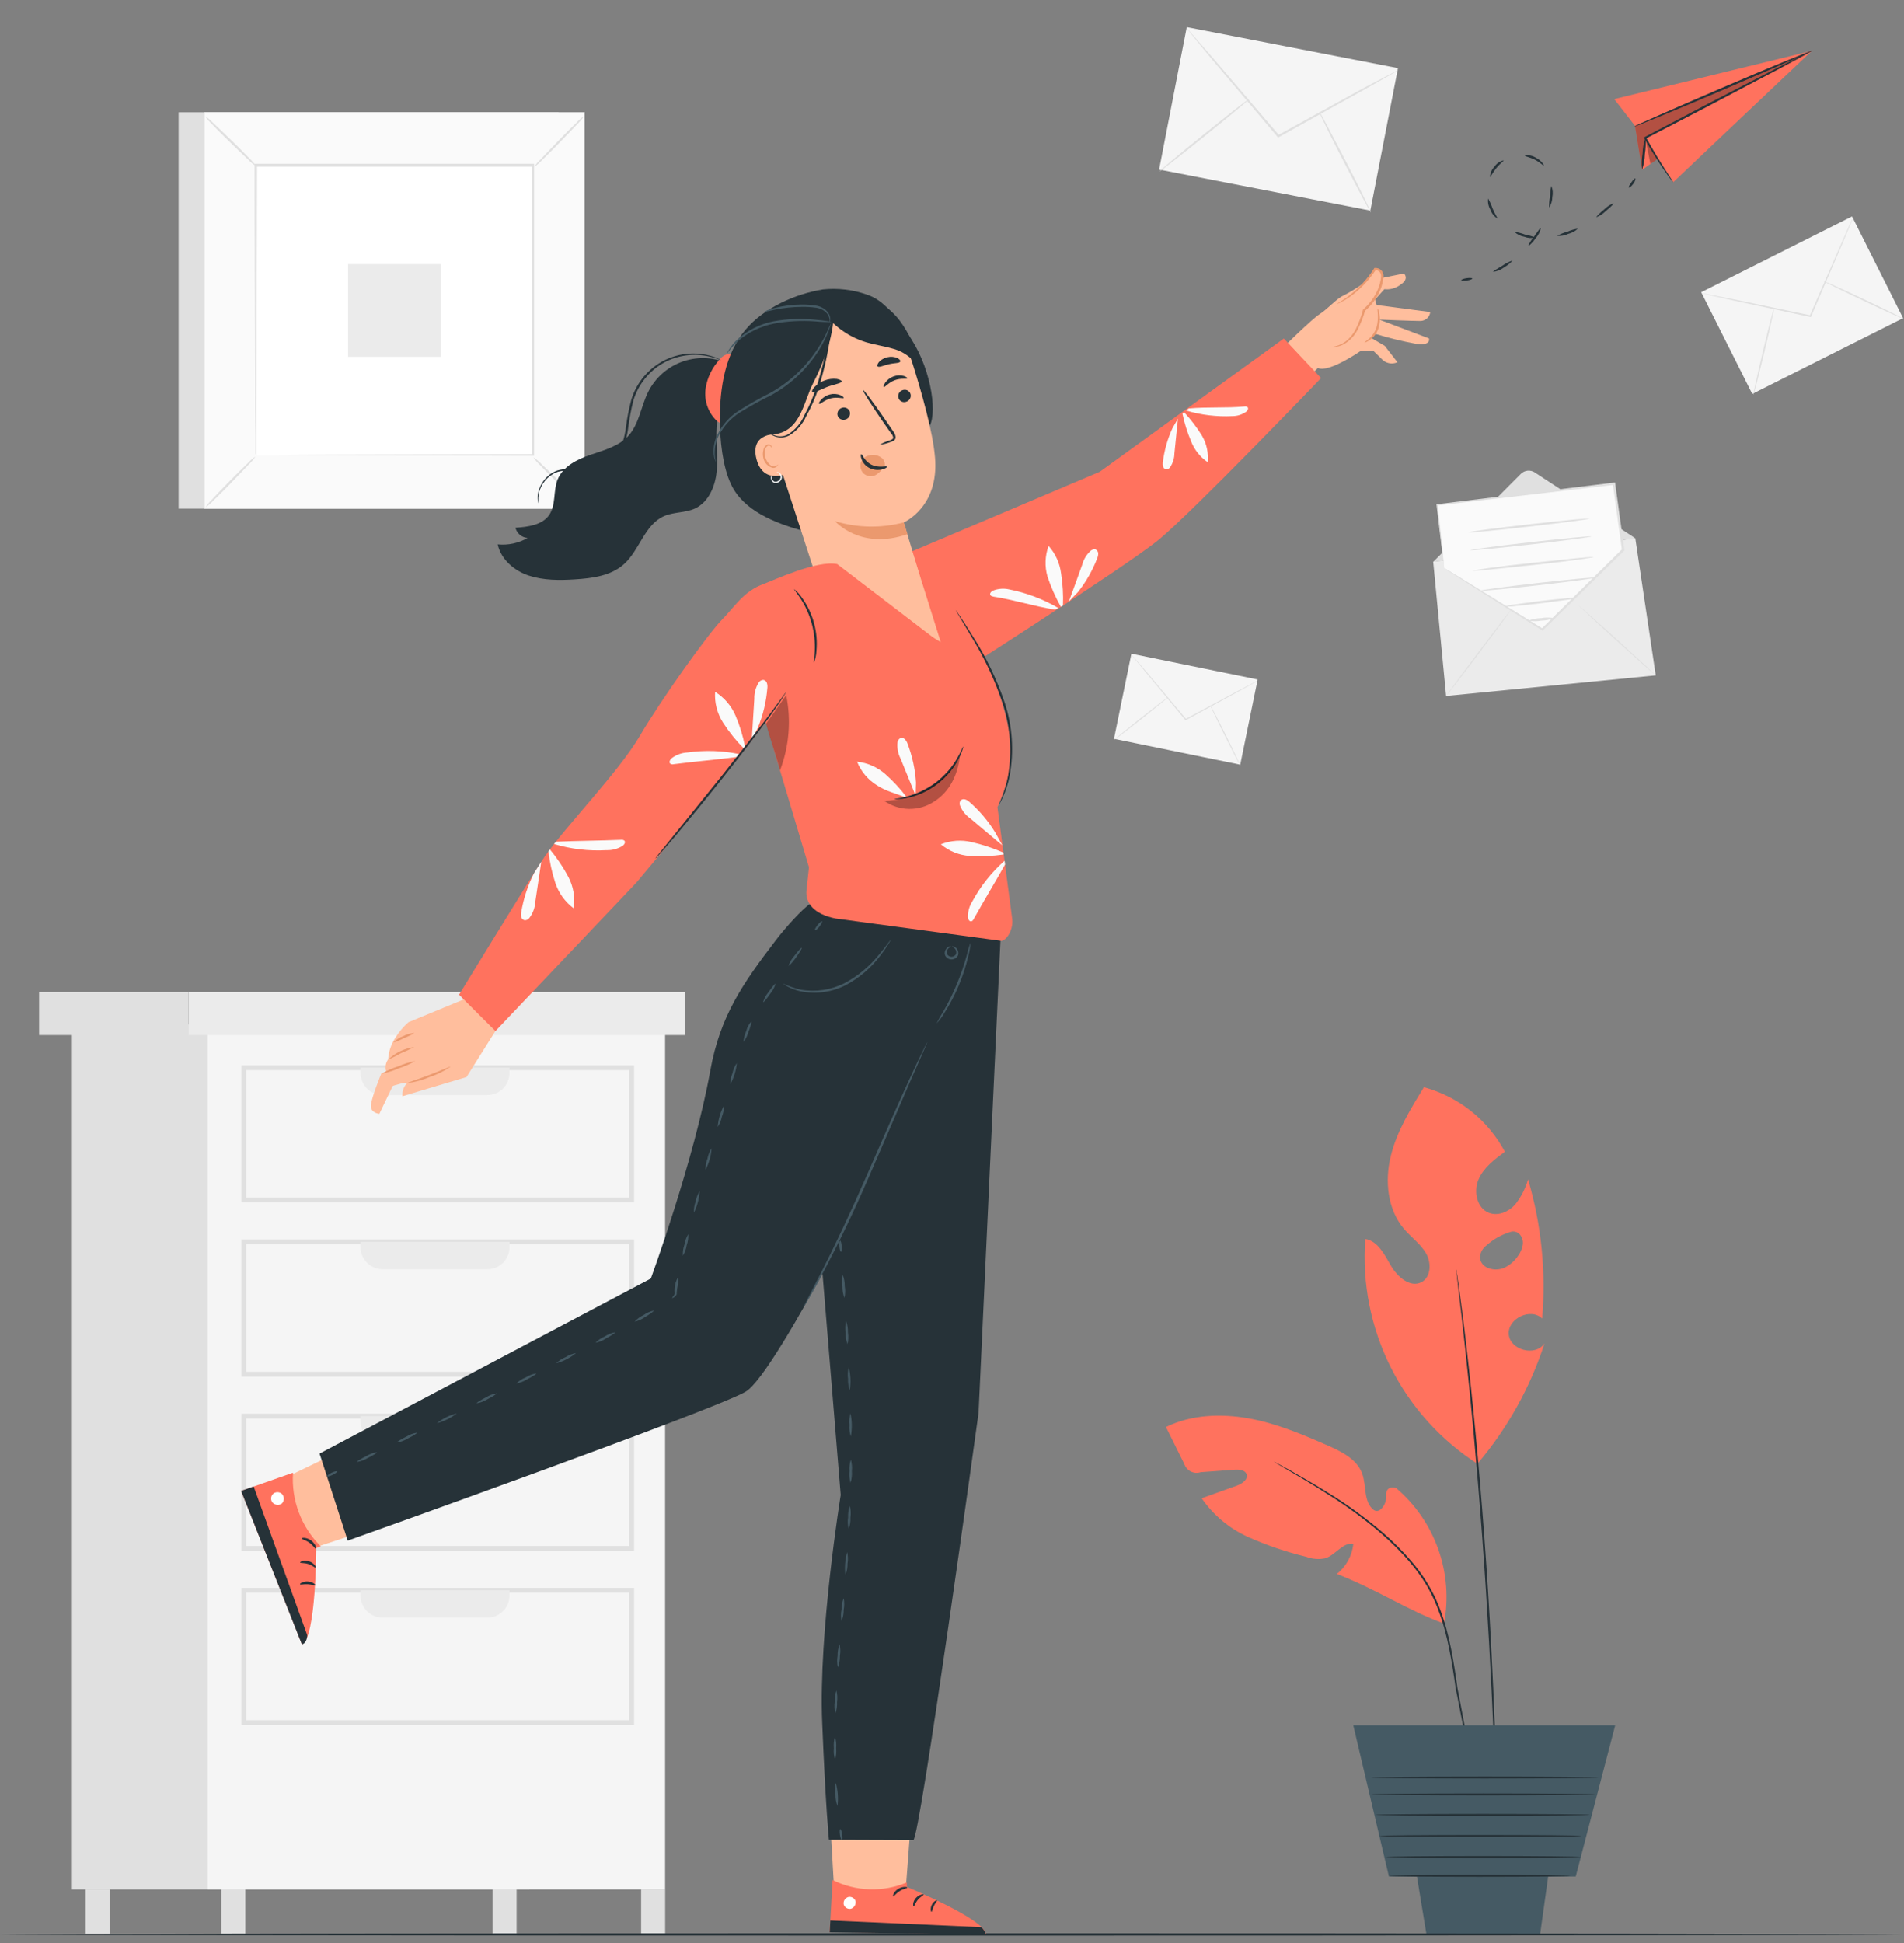 <?xml version="1.0" encoding="utf-8"?>
<svg xmlns="http://www.w3.org/2000/svg" fill="none" height="100%" overflow="visible" preserveAspectRatio="none" style="display: block;" viewBox="0 0 100 102" width="100%">
<rect x="0" y="0" width="100" height="102" fill="#808080" stroke="none"/>
<g id="sent-message/pana">
<g id="background-complete">
<path d="M9.381 26.702L29.342 26.702L29.342 5.894L9.381 5.894L9.381 26.702Z" fill="#E0E0E0" id="Vector"/>
<path d="M10.735 26.702L30.696 26.702L30.696 5.894L10.735 5.894L10.735 26.702Z" fill="#FAFAFA" id="Vector_2"/>
<path d="M10.727 5.887H30.703V26.706H10.727V5.887ZM30.691 5.899H10.741V26.695H30.691V5.899Z" fill="#E0E0E0" id="Vector_3"/>
<path d="M13.418 23.904L28.012 23.904L28.012 8.69L13.418 8.69L13.418 23.904Z" fill="white" id="Vector_4"/>
<path d="M28.012 24.007C28.116 24.161 28.237 24.302 28.374 24.427C28.608 24.673 28.934 25.004 29.312 25.365C29.689 25.726 30.015 26.047 30.266 26.277C30.393 26.41 30.535 26.528 30.688 26.629C30.585 26.477 30.465 26.336 30.33 26.212C30.095 25.965 29.767 25.632 29.392 25.273C29.016 24.915 28.688 24.588 28.437 24.359C28.31 24.225 28.168 24.107 28.012 24.007Z" fill="#E0E0E0" id="Vector_5"/>
<path d="M13.417 23.967C13.264 24.07 13.124 24.191 13 24.328C12.754 24.563 12.421 24.889 12.062 25.255C11.703 25.62 11.377 25.958 11.147 26.209C11.013 26.334 10.896 26.476 10.798 26.631C10.949 26.528 11.088 26.407 11.213 26.272C11.447 26.038 11.794 25.712 12.151 25.334C12.507 24.957 12.838 24.631 13.066 24.38C13.2 24.257 13.318 24.119 13.417 23.967Z" fill="#E0E0E0" id="Vector_6"/>
<path d="M13.457 8.729C13.354 8.577 13.233 8.437 13.099 8.312C12.864 8.077 12.538 7.733 12.161 7.374C11.783 7.015 11.457 6.689 11.208 6.462C11.081 6.329 10.94 6.211 10.786 6.11C10.888 6.263 11.007 6.403 11.143 6.527C11.377 6.773 11.706 7.106 12.081 7.465C12.456 7.824 12.784 8.15 13.035 8.378C13.161 8.512 13.303 8.63 13.457 8.729Z" fill="#E0E0E0" id="Vector_7"/>
<path d="M28.052 8.762C28.206 8.66 28.347 8.539 28.472 8.404C28.706 8.169 29.049 7.843 29.41 7.465C29.771 7.088 30.093 6.762 30.323 6.513C30.455 6.386 30.573 6.244 30.674 6.091C30.519 6.197 30.378 6.322 30.254 6.464C30.008 6.699 29.675 7.025 29.316 7.402C28.957 7.78 28.631 8.106 28.402 8.357C28.27 8.478 28.152 8.614 28.052 8.762Z" fill="#E0E0E0" id="Vector_8"/>
<path d="M13.457 23.904C13.459 23.879 13.459 23.854 13.457 23.829C13.457 23.777 13.457 23.709 13.457 23.618C13.457 23.428 13.457 23.149 13.457 22.797C13.457 22.075 13.457 21.026 13.472 19.696C13.472 17.032 13.488 13.235 13.5 8.69L13.443 8.746H27.996L27.933 8.68C27.933 14.264 27.933 19.488 27.933 23.894L27.989 23.838L17.451 23.866L14.489 23.883H13.708H13.504H13.699H14.473L17.421 23.899L27.994 23.927H28.05V23.871C28.05 19.464 28.05 14.241 28.05 8.657V8.594H27.982H13.429H13.373V8.65C13.373 13.209 13.394 17.018 13.401 19.692C13.401 21.017 13.401 22.063 13.418 22.78C13.418 23.132 13.418 23.402 13.418 23.59C13.418 23.679 13.418 23.747 13.418 23.796C13.418 23.845 13.457 23.904 13.457 23.904Z" fill="#E0E0E0" id="Vector_9"/>
<path d="M18.282 18.732H23.151V13.864H18.282V18.732Z" fill="#EBEBEB" id="Vector_10"/>
<path d="M3.778 99.191H27.804L27.804 53.774H3.778L3.778 99.191Z" fill="#E0E0E0" id="Vector_11"/>
<path d="M10.906 99.191H34.931L34.931 53.774H10.906L10.906 99.191Z" fill="#F5F5F5" id="Vector_12"/>
<path d="M12.676 55.922H33.303V63.122H12.676V55.922ZM33.045 56.175H12.93V62.869H33.045V56.175Z" fill="#E0E0E0" id="Vector_13"/>
<path d="M25.599 57.484H20.095C19.787 57.484 19.491 57.362 19.274 57.144C19.056 56.926 18.934 56.631 18.934 56.323V56.049H26.76V56.323C26.76 56.631 26.638 56.926 26.42 57.144C26.202 57.362 25.907 57.484 25.599 57.484Z" fill="#EBEBEB" id="Vector_14"/>
<path d="M12.676 65.067H33.303V72.267H12.676V65.067ZM33.045 65.322H12.93V72.013H33.045V65.322Z" fill="#E0E0E0" id="Vector_15"/>
<path d="M25.599 66.629H20.095C19.787 66.629 19.491 66.506 19.274 66.288C19.056 66.071 18.934 65.775 18.934 65.468V65.193H26.76V65.468C26.76 65.775 26.638 66.071 26.42 66.288C26.202 66.506 25.907 66.629 25.599 66.629Z" fill="#EBEBEB" id="Vector_16"/>
<path d="M12.676 74.213H33.303V81.411H12.676V74.213ZM33.045 74.467H12.93V81.158H33.045V74.467Z" fill="#E0E0E0" id="Vector_17"/>
<path d="M25.599 75.773H20.095C19.787 75.773 19.491 75.651 19.274 75.433C19.056 75.215 18.934 74.92 18.934 74.612V74.338H26.76V74.612C26.76 74.92 26.638 75.215 26.42 75.433C26.202 75.651 25.907 75.773 25.599 75.773Z" fill="#EBEBEB" id="Vector_18"/>
<path d="M12.676 83.358H33.303V90.558H12.676V83.358ZM33.045 83.611H12.93V90.305H33.045V83.611Z" fill="#E0E0E0" id="Vector_19"/>
<path d="M25.599 84.92H20.095C19.787 84.92 19.491 84.797 19.274 84.58C19.056 84.362 18.934 84.067 18.934 83.759V83.484H26.76V83.759C26.76 84.067 26.638 84.362 26.42 84.58C26.202 84.797 25.907 84.92 25.599 84.92Z" fill="#EBEBEB" id="Vector_20"/>
<path d="M9.902 54.337H35.998V52.074H9.902V54.337Z" fill="#EBEBEB" id="Vector_21"/>
<path d="M2.054 54.337H9.902V52.074H2.054V54.337Z" fill="#E0E0E0" id="Vector_22"/>
<path d="M33.672 101.511H34.934V99.191H33.672V101.511Z" fill="#E0E0E0" id="Vector_23"/>
<path d="M25.871 101.511H27.133V99.191H25.871V101.511Z" fill="#E0E0E0" id="Vector_24"/>
<path d="M11.621 101.511H12.883V99.191H11.621V101.511Z" fill="#E0E0E0" id="Vector_25"/>
<path d="M4.496 101.511H5.758V99.191H4.496V101.511Z" fill="#E0E0E0" id="Vector_26"/>
<path d="M62.33 1.422L60.878 8.9L71.971 11.054L73.423 3.576L62.33 1.422Z" fill="#F5F5F5" id="Vector_27"/>
<path d="M73.444 3.675C73.406 3.706 73.365 3.732 73.322 3.755L72.961 3.966L71.619 4.724L67.163 7.2L67.128 7.221L67.1 7.189L67.034 7.111L63.701 3.171L62.707 1.961C62.594 1.825 62.505 1.715 62.44 1.63C62.406 1.593 62.376 1.553 62.35 1.511C62.388 1.544 62.422 1.58 62.454 1.618L62.737 1.935L63.762 3.108C64.628 4.119 65.812 5.5 67.118 7.029C67.142 7.054 67.164 7.08 67.184 7.106L67.121 7.095L71.577 4.644L72.94 3.931L73.31 3.736C73.353 3.713 73.398 3.692 73.444 3.675Z" fill="#E0E0E0" id="Vector_28"/>
<path d="M60.899 8.997C60.88 8.973 61.914 8.11 63.206 7.069C64.499 6.028 65.552 5.193 65.578 5.221C65.603 5.249 64.562 6.105 63.27 7.149C61.977 8.192 60.915 9.02 60.899 8.997Z" fill="#E0E0E0" id="Vector_29"/>
<path d="M69.283 5.847C69.309 5.833 69.935 7.02 70.69 8.476C71.446 9.933 72.025 11.14 71.999 11.152C71.973 11.164 71.347 9.98 70.592 8.523C69.837 7.067 69.257 5.859 69.283 5.847Z" fill="#E0E0E0" id="Vector_30"/>
<path d="M97.271 11.361L89.349 15.34L92.031 20.68L99.953 16.701L97.271 11.361Z" fill="#F5F5F5" id="Vector_31"/>
<path d="M97.331 11.415C97.322 11.452 97.31 11.488 97.293 11.523C97.263 11.6 97.221 11.701 97.169 11.828L96.7 12.939L95.124 16.61L95.11 16.64H95.077L95 16.624L91.043 15.775L89.845 15.508L89.521 15.432C89.483 15.425 89.445 15.414 89.409 15.4C89.447 15.401 89.486 15.407 89.523 15.416L89.852 15.477L91.055 15.712L95.016 16.537L95.096 16.554L95.049 16.577C95.673 15.149 96.236 13.859 96.648 12.918L97.136 11.811L97.275 11.514C97.291 11.479 97.309 11.446 97.331 11.415Z" fill="#E0E0E0" id="Vector_32"/>
<path d="M92.087 20.723C92.066 20.723 92.293 19.687 92.596 18.42C92.898 17.154 93.163 16.131 93.184 16.136C93.206 16.141 92.978 17.173 92.675 18.439C92.373 19.706 92.108 20.738 92.087 20.723Z" fill="#E0E0E0" id="Vector_33"/>
<path d="M95.783 14.757C95.783 14.736 96.747 15.167 97.912 15.719C99.078 16.27 100.023 16.734 100.009 16.753C99.995 16.771 99.045 16.342 97.88 15.791C96.714 15.24 95.773 14.776 95.783 14.757Z" fill="#E0E0E0" id="Vector_34"/>
<path d="M59.422 34.316L58.508 38.785L65.139 40.141L66.053 35.672L59.422 34.316Z" fill="#F5F5F5" id="Vector_35"/>
<path d="M66.058 35.733L65.986 35.78L65.768 35.902L64.966 36.346L62.287 37.802L62.264 37.814L62.247 37.795L62.21 37.748C61.441 36.81 60.744 35.982 60.237 35.368L59.644 34.643L59.485 34.444C59.464 34.422 59.447 34.397 59.433 34.371C59.455 34.391 59.476 34.413 59.494 34.437L59.663 34.629L60.27 35.332C60.782 35.945 61.483 36.779 62.257 37.701L62.297 37.748H62.257L64.945 36.308L65.761 35.879L65.984 35.764C66.007 35.751 66.032 35.741 66.058 35.733Z" fill="#E0E0E0" id="Vector_36"/>
<path d="M58.513 38.841C58.513 38.827 59.128 38.318 59.907 37.701C60.685 37.084 61.328 36.594 61.34 36.608C61.351 36.622 60.725 37.131 59.946 37.748C59.168 38.365 58.525 38.855 58.513 38.841Z" fill="#E0E0E0" id="Vector_37"/>
<path d="M63.558 37.002C63.572 37.002 63.941 37.706 64.379 38.585C64.818 39.465 65.162 40.19 65.148 40.197C65.134 40.204 64.764 39.493 64.325 38.614C63.887 37.734 63.539 37.012 63.558 37.002Z" fill="#E0E0E0" id="Vector_38"/>
<path d="M75.273 29.483L85.888 28.266L86.962 35.455L75.951 36.536L75.273 29.483Z" fill="#EBEBEB" id="Vector_39"/>
<path d="M75.285 29.486L79.877 24.875C79.972 24.78 80.096 24.721 80.228 24.708C80.361 24.694 80.495 24.727 80.606 24.8L85.9 28.266" fill="#E0E0E0" id="Vector_40"/>
<path d="M75.951 36.536C75.937 36.536 76.687 35.506 77.628 34.258C78.568 33.011 79.342 32.009 79.356 32.021C79.37 32.033 78.62 33.05 77.679 34.298C76.739 35.546 75.965 36.547 75.951 36.536Z" fill="#E0E0E0" id="Vector_41"/>
<path d="M86.962 35.457C86.948 35.469 86.024 34.648 84.894 33.623C83.763 32.598 82.858 31.747 82.87 31.747C82.881 31.747 83.808 32.556 84.938 33.581C86.069 34.606 86.974 35.443 86.962 35.457Z" fill="#E0E0E0" id="Vector_42"/>
<path d="M75.853 29.821L75.477 26.505L84.769 25.395L85.248 28.876L81.005 33.043L75.853 29.821Z" fill="#FAFAFA" id="Vector_43"/>
<path d="M75.85 29.821L75.951 29.875L76.23 30.041L77.278 30.682L81.031 33.001H80.968L85.203 28.824L85.187 28.876C85.095 28.212 84.997 27.515 84.901 26.807C84.835 26.338 84.769 25.869 84.706 25.4L84.774 25.451L75.48 26.54L75.515 26.495C75.623 27.532 75.709 28.357 75.77 28.932C75.797 29.21 75.818 29.428 75.834 29.586C75.834 29.657 75.834 29.713 75.848 29.758C75.851 29.777 75.851 29.797 75.848 29.816C75.846 29.798 75.846 29.78 75.848 29.762L75.824 29.598C75.804 29.442 75.776 29.226 75.74 28.951C75.672 28.374 75.571 27.544 75.447 26.505V26.467H75.484L84.772 25.334H84.833V25.393C84.895 25.862 84.96 26.331 85.027 26.8C85.126 27.504 85.222 28.207 85.314 28.869V28.899L85.29 28.92L81.04 33.083L81.012 33.109L80.979 33.088L77.227 30.719L76.197 30.06L75.93 29.887C75.902 29.867 75.875 29.845 75.85 29.821Z" fill="#E0E0E0" id="Vector_44"/>
<path d="M83.477 27.225C83.477 27.257 82.07 27.445 80.309 27.644C78.547 27.844 77.131 27.98 77.129 27.945C77.126 27.909 78.536 27.724 80.297 27.525C82.058 27.325 83.475 27.189 83.477 27.225Z" fill="#E0E0E0" id="Vector_45"/>
<path d="M83.578 28.16C83.578 28.196 82.171 28.383 80.409 28.583C78.648 28.782 77.231 28.916 77.229 28.883C77.227 28.85 78.636 28.66 80.398 28.461C82.159 28.261 83.576 28.128 83.578 28.16Z" fill="#E0E0E0" id="Vector_46"/>
<path d="M83.695 29.242C83.695 29.274 82.288 29.476 80.527 29.664C78.765 29.852 77.349 29.997 77.344 29.964C77.339 29.931 78.751 29.73 80.513 29.542C82.274 29.354 83.691 29.209 83.695 29.242Z" fill="#E0E0E0" id="Vector_47"/>
<path d="M83.81 30.321C83.81 30.356 82.462 30.536 80.789 30.726C79.117 30.916 77.757 31.043 77.74 31.01C77.724 30.977 79.089 30.794 80.763 30.605C82.438 30.415 83.808 30.288 83.81 30.321Z" fill="#E0E0E0" id="Vector_48"/>
<path d="M82.722 31.397C82.55 31.453 82.372 31.488 82.192 31.503C81.861 31.552 81.404 31.61 80.9 31.674C80.395 31.737 79.933 31.784 79.6 31.812C79.421 31.839 79.239 31.845 79.058 31.828C79.232 31.775 79.41 31.74 79.591 31.725C79.922 31.676 80.379 31.615 80.883 31.552C81.387 31.488 81.849 31.444 82.18 31.416C82.359 31.389 82.541 31.382 82.722 31.397Z" fill="#E0E0E0" id="Vector_49"/>
<path d="M81.617 32.45C81.403 32.532 81.176 32.577 80.947 32.584C80.72 32.623 80.488 32.623 80.262 32.584C80.475 32.498 80.703 32.453 80.933 32.45C81.159 32.409 81.391 32.409 81.617 32.45Z" fill="#E0E0E0" id="Vector_50"/>
</g>
<g id="background-simple" opacity="0">
<path d="M96.627 22.639L96.393 22.229C94.299 18.777 90.508 16.696 86.517 16.947C86.002 16.98 85.492 17.051 84.988 17.158C83.162 17.574 81.468 18.433 80.055 19.66C78.642 20.888 77.553 22.445 76.887 24.194C76.118 26.263 75.902 28.651 74.441 30.292C72.539 32.426 69.309 32.495 66.467 32.403C63.624 32.312 60.397 32.391 58.504 34.535C57.318 35.879 56.942 37.79 57.036 39.589C57.289 44.35 60.608 48.609 64.829 50.727C69.051 52.845 74.021 53.032 78.639 52.101C85.109 50.797 91.264 47.214 94.962 41.681C98.661 36.148 99.597 28.611 96.627 22.639Z" fill="#EBEBEB" id="Vector_51"/>
<path d="M14.717 43.963L15.078 44.005C16.567 44.186 18.078 43.956 19.446 43.34C20.814 42.725 21.988 41.747 22.841 40.513C23.061 40.189 23.256 39.849 23.425 39.495C24.023 38.204 24.294 36.785 24.212 35.365C24.13 33.944 23.699 32.566 22.956 31.352C22.07 29.929 20.735 28.695 20.428 27.053C20.024 24.917 21.483 22.942 22.855 21.274C24.227 19.607 25.681 17.628 25.269 15.491C25.011 14.154 24.037 13.04 22.909 12.264C19.926 10.204 15.822 10.226 12.59 11.783C9.358 13.34 6.935 16.239 5.35 19.454C3.131 23.953 2.43 29.319 4.041 34.115C5.652 38.911 9.75 42.973 14.717 43.963Z" fill="#EBEBEB" id="Vector_52"/>
<path d="M56.74 14.123C60.641 14.123 63.802 10.962 63.802 7.062C63.802 3.162 60.641 0 56.74 0C52.84 0 49.679 3.162 49.679 7.062C49.679 10.962 52.84 14.123 56.74 14.123Z" fill="#EBEBEB" id="Vector_53"/>
</g>
<g id="Plant">
<path d="M75.843 85.234C76.088 83.932 75.985 82.59 75.544 81.341C75.104 80.092 74.341 78.982 73.334 78.123C73.334 78.123 72.752 77.909 72.801 78.561C72.832 78.951 72.456 79.499 72.147 79.265C71.605 78.847 71.776 78.001 71.544 77.358C71.27 76.608 70.47 76.207 69.738 75.885C68.387 75.294 67.015 74.713 65.564 74.457C64.112 74.201 62.562 74.262 61.239 74.914C61.561 75.56 61.881 76.207 62.2 76.854C62.228 76.939 62.273 77.017 62.331 77.085C62.39 77.153 62.461 77.208 62.541 77.248C62.621 77.288 62.708 77.312 62.797 77.319C62.887 77.325 62.976 77.314 63.061 77.285L64.82 77.156C65.076 77.138 65.404 77.156 65.479 77.412C65.554 77.668 65.231 77.895 64.958 77.991L63.115 78.653C63.727 79.54 64.571 80.244 65.554 80.686C66.537 81.125 67.557 81.472 68.603 81.725C68.925 81.847 69.275 81.874 69.612 81.802C70.149 81.629 70.519 80.958 71.08 81.04C71.047 81.349 70.954 81.647 70.806 81.92C70.657 82.192 70.456 82.432 70.214 82.626C72.388 83.479 73.903 84.523 75.843 85.236" fill="#FF725E" id="Vector_54"/>
<path d="M77.708 94.885C77.701 94.866 77.696 94.847 77.691 94.829C77.691 94.784 77.67 94.73 77.654 94.662C77.623 94.507 77.579 94.294 77.52 94.019C77.407 93.454 77.246 92.65 77.051 91.658C76.952 91.158 76.845 90.612 76.727 90.016C76.671 89.723 76.61 89.418 76.549 89.106L76.455 88.637C76.432 88.481 76.408 88.316 76.385 88.144C76.181 86.822 75.942 85.344 75.299 83.937C74.656 82.53 73.601 81.444 72.604 80.555C71.707 79.777 70.749 79.072 69.741 78.444C68.885 77.895 68.171 77.485 67.681 77.196L67.116 76.863L66.971 76.774L66.924 76.741C66.924 76.741 66.943 76.741 66.978 76.765L67.128 76.845L67.703 77.159C68.197 77.438 68.917 77.841 69.78 78.381C70.798 79.006 71.764 79.712 72.67 80.492C73.202 80.956 73.7 81.458 74.159 81.995C74.653 82.573 75.067 83.214 75.393 83.902C76.045 85.328 76.282 86.814 76.481 88.14L76.549 88.632L76.641 89.101C76.699 89.413 76.758 89.718 76.814 90.011C76.924 90.597 77.028 91.144 77.124 91.653L77.565 94.019C77.614 94.294 77.654 94.51 77.68 94.664L77.708 94.833C77.71 94.85 77.71 94.868 77.708 94.885Z" fill="#263238" id="Vector_55"/>
<path d="M81.118 70.524C80.649 71.227 79.319 70.883 79.241 70.055C79.164 69.227 80.395 68.626 80.996 69.22C81.206 66.759 80.954 64.28 80.255 61.912C80.116 62.398 79.882 62.851 79.567 63.246C79.227 63.617 78.681 63.849 78.21 63.671C77.572 63.436 77.384 62.557 77.649 61.928C77.914 61.3 78.489 60.866 79.037 60.462C78.597 59.637 77.993 58.911 77.262 58.328C76.531 57.745 75.688 57.318 74.785 57.073C74.082 58.218 73.362 59.388 73.043 60.695C72.724 62.001 72.869 63.495 73.746 64.52C74.117 64.956 74.607 65.296 74.896 65.791C75.184 66.286 75.163 67.041 74.661 67.308C74.065 67.62 73.392 67.032 73.055 66.448C72.717 65.864 72.372 65.151 71.706 65.04C71.535 67.371 72 69.705 73.051 71.793C74.102 73.88 75.7 75.643 77.675 76.894L77.607 76.83C79.178 74.978 80.371 72.835 81.118 70.524ZM78.069 65.383C78.424 65.059 78.847 64.819 79.307 64.679C79.399 64.644 79.5 64.639 79.595 64.664C79.69 64.689 79.775 64.744 79.837 64.82C79.898 64.897 79.942 64.986 79.966 65.082C79.989 65.177 79.992 65.277 79.973 65.374C79.936 65.568 79.856 65.751 79.739 65.911C79.565 66.18 79.322 66.397 79.035 66.539C78.888 66.608 78.728 66.643 78.566 66.643C78.404 66.643 78.244 66.608 78.097 66.539C77.995 66.491 77.906 66.418 77.841 66.326C77.776 66.234 77.735 66.126 77.724 66.014C77.733 65.891 77.768 65.771 77.826 65.662C77.884 65.554 77.964 65.459 78.062 65.383H78.069Z" fill="#FF725E" id="Vector_56"/>
<path d="M78.585 94.885C78.582 94.861 78.582 94.836 78.585 94.812C78.585 94.758 78.585 94.685 78.585 94.596C78.585 94.401 78.566 94.127 78.554 93.771C78.524 93.048 78.484 92.014 78.432 90.738C78.32 88.177 78.139 84.64 77.851 80.738C77.562 76.835 77.229 73.31 76.95 70.763C76.814 69.487 76.69 68.457 76.603 67.747C76.563 67.395 76.53 67.121 76.509 66.926C76.509 66.837 76.493 66.767 76.486 66.713C76.482 66.689 76.482 66.664 76.486 66.64L76.5 66.71C76.5 66.764 76.518 66.835 76.53 66.924C76.558 67.116 76.596 67.393 76.645 67.74C76.744 68.444 76.88 69.48 77.025 70.754C77.325 73.301 77.675 76.828 77.963 80.731C78.252 84.633 78.418 88.172 78.514 90.736C78.561 92.016 78.587 93.053 78.601 93.771C78.601 94.125 78.601 94.401 78.601 94.596V94.81C78.598 94.835 78.592 94.86 78.585 94.885Z" fill="#263238" id="Vector_57"/>
<path d="M71.075 90.572L72.947 98.51H82.759L84.833 90.572H71.075Z" fill="#455A64" id="Vector_58"/>
<path d="M74.161 96.843C74.161 96.993 74.919 101.545 74.919 101.545H80.888L81.544 96.843H74.161Z" fill="#455A64" id="Vector_59"/>
<path d="M82.487 98.475C82.487 98.504 80.346 98.527 77.705 98.527C75.064 98.527 72.923 98.504 72.923 98.475C72.923 98.447 75.064 98.421 77.705 98.421C80.346 98.421 82.487 98.445 82.487 98.475Z" fill="#263238" id="Vector_60"/>
<path d="M83.508 95.274C83.508 95.302 80.984 95.326 77.879 95.326C74.774 95.326 72.25 95.302 72.25 95.274C72.25 95.246 74.776 95.222 77.879 95.222C80.982 95.222 83.508 95.246 83.508 95.274Z" fill="#263238" id="Vector_61"/>
<path d="M83.067 96.379C83.067 96.409 80.689 96.433 77.759 96.433C74.83 96.433 72.45 96.409 72.45 96.379C72.45 96.348 74.828 96.327 77.759 96.327C80.691 96.327 83.067 96.35 83.067 96.379Z" fill="#263238" id="Vector_62"/>
<path d="M83.024 97.486C83.024 97.514 80.733 97.537 77.907 97.537C75.081 97.537 72.789 97.514 72.789 97.486C72.789 97.457 75.081 97.434 77.907 97.434C80.733 97.434 83.024 97.457 83.024 97.486Z" fill="#263238" id="Vector_63"/>
<path d="M83.794 94.2C83.794 94.228 81.155 94.251 77.9 94.251C74.645 94.251 72.008 94.228 72.008 94.2C72.008 94.172 74.645 94.148 77.9 94.148C81.155 94.148 83.794 94.172 83.794 94.2Z" fill="#263238" id="Vector_64"/>
<path d="M83.981 93.316C83.981 93.344 81.293 93.367 77.98 93.367C74.666 93.367 71.975 93.344 71.975 93.316C71.975 93.288 74.663 93.262 77.98 93.262C81.296 93.262 83.981 93.285 83.981 93.316Z" fill="#263238" id="Vector_65"/>
</g>
<g id="Floor">
<path d="M99.911 101.553C99.911 101.588 77.541 101.614 49.955 101.614C22.37 101.614 -7.24429e-06 101.588 -7.24429e-06 101.553C-7.24429e-06 101.517 22.365 101.492 49.955 101.492C77.546 101.492 99.911 101.52 99.911 101.553Z" fill="#263238" id="Vector_66"/>
</g>
<g id="Character">
<path d="M48.15 91.505L47.514 99.934L43.848 99.859L43.346 91.088L48.15 91.505Z" fill="#FFBE9D" id="Vector_67"/>
<path d="M47.629 98.822V99.057C47.629 99.057 51.747 100.757 51.785 101.541L43.576 101.423L43.729 98.693C44.331 98.994 44.992 99.16 45.665 99.183C46.338 99.205 47.008 99.082 47.629 98.822Z" fill="#FF725E" id="Vector_68"/>
<path d="M48.921 100.363C48.891 100.363 48.844 100.192 48.938 100C49.031 99.808 49.198 99.735 49.212 99.765C49.226 99.796 49.123 99.897 49.048 100.056C48.973 100.216 48.956 100.361 48.921 100.363Z" fill="#263238" id="Vector_69"/>
<path d="M44.545 99.59C44.467 99.614 44.4 99.666 44.356 99.736C44.313 99.805 44.297 99.888 44.31 99.969C44.332 100.049 44.383 100.117 44.452 100.16C44.522 100.204 44.605 100.219 44.686 100.204C44.769 100.179 44.841 100.124 44.887 100.05C44.932 99.975 44.949 99.887 44.934 99.801C44.905 99.719 44.846 99.652 44.769 99.613C44.691 99.575 44.602 99.568 44.519 99.594" fill="white" id="Vector_70"/>
<path d="M47.654 99.092C47.654 99.132 47.453 99.149 47.253 99.275C47.054 99.402 46.946 99.566 46.911 99.55C46.876 99.533 46.937 99.303 47.181 99.156C47.425 99.008 47.664 99.057 47.654 99.092Z" fill="#263238" id="Vector_71"/>
<path d="M48.511 99.46C48.511 99.5 48.347 99.566 48.208 99.732C48.07 99.899 48.028 100.08 47.988 100.077C47.948 100.075 47.924 99.843 48.1 99.643C48.276 99.444 48.511 99.423 48.511 99.46Z" fill="#263238" id="Vector_72"/>
<path d="M43.576 101.44L43.611 100.819L51.529 101.168C51.657 101.267 51.746 101.407 51.78 101.564L43.576 101.44Z" fill="#263238" id="Vector_73"/>
<path d="M67.365 18.263C67.365 18.263 68.901 16.746 69.309 16.49C69.717 16.234 70.219 15.66 70.536 15.528C70.898 15.341 71.249 15.129 71.584 14.895L72.208 14.124C72.208 14.124 72.677 14.074 72.574 14.593L73.735 14.358C73.735 14.358 74.047 14.628 73.552 14.947C73.311 15.131 73.009 15.215 72.707 15.181L72.219 15.725L72.304 16.012L75.118 16.38C75.105 16.508 75.044 16.627 74.949 16.713C74.853 16.799 74.729 16.848 74.6 16.849C74.131 16.849 72.433 16.776 72.433 16.776L75.05 17.764C75.05 17.764 75.189 18.165 74.37 18.047C73.653 17.916 72.943 17.743 72.245 17.529L72.011 17.735L72.726 18.153L73.395 19.016C73.252 19.08 73.092 19.096 72.94 19.062C72.787 19.027 72.65 18.945 72.548 18.826L72.116 18.404H71.49C71.49 18.404 69.787 19.593 69.218 19.316L68.734 19.802L67.365 18.263Z" fill="#FFBE9D" id="Vector_74"/>
<path d="M72.353 16.201C72.368 16.201 72.417 16.307 72.45 16.494C72.491 16.745 72.472 17.001 72.393 17.243C72.314 17.488 72.155 17.699 71.943 17.845C71.786 17.958 71.671 17.993 71.664 17.979C71.657 17.965 71.753 17.902 71.899 17.777C72.078 17.626 72.211 17.428 72.285 17.205C72.45 16.673 72.309 16.206 72.353 16.201Z" fill="#EB996E" id="Vector_75"/>
<path d="M69.956 18.209C70.21 18.179 70.452 18.084 70.66 17.935C70.885 17.762 71.069 17.542 71.199 17.29C71.362 16.964 71.491 16.622 71.584 16.27V16.256L71.598 16.241C71.934 15.951 72.198 15.588 72.372 15.179C72.457 14.972 72.512 14.754 72.536 14.532C72.545 14.437 72.517 14.343 72.456 14.269C72.392 14.211 72.308 14.18 72.222 14.182L72.264 14.156C71.899 14.717 71.431 15.203 70.885 15.589C70.729 15.7 70.564 15.798 70.393 15.883C70.332 15.917 70.267 15.943 70.2 15.96C70.2 15.944 70.456 15.824 70.843 15.531C71.365 15.133 71.814 14.646 72.168 14.093L72.184 14.067H72.213C72.274 14.062 72.335 14.071 72.393 14.091C72.451 14.112 72.504 14.145 72.548 14.187C72.59 14.234 72.621 14.29 72.641 14.35C72.661 14.41 72.668 14.473 72.663 14.536C72.641 14.774 72.583 15.006 72.492 15.226C72.31 15.653 72.03 16.033 71.675 16.333L71.697 16.305C71.596 16.662 71.459 17.008 71.286 17.337C71.146 17.599 70.946 17.824 70.702 17.993C70.544 18.106 70.362 18.179 70.17 18.207C70.1 18.223 70.027 18.224 69.956 18.209Z" fill="#EB996E" id="Vector_76"/>
<path d="M46.564 29.509L57.763 24.764L67.428 17.77L69.384 19.848C69.384 19.848 62.611 26.903 60.847 28.343C59.083 29.783 49.554 35.848 49.554 35.848L46.564 29.509Z" fill="#FF725E" id="Vector_77"/>
<path d="M53.004 30.942C52.718 30.876 52.419 30.899 52.146 31.008C52.057 31.052 51.965 31.151 52.015 31.242C52.045 31.296 52.118 31.31 52.179 31.322C53.29 31.493 54.289 31.826 55.399 32L55.587 31.92C54.786 31.452 53.914 31.121 53.004 30.942Z" fill="#FAFAFA" id="Vector_78"/>
<path d="M55.014 30.264C55.196 30.816 55.432 31.349 55.718 31.854L55.828 31.791C55.85 31.229 55.817 30.665 55.73 30.109C55.663 29.57 55.434 29.064 55.073 28.658C54.883 29.173 54.862 29.736 55.014 30.264Z" fill="#FAFAFA" id="Vector_79"/>
<path d="M56.842 29.635C56.607 30.29 56.384 30.918 56.138 31.573L56.607 31.092C57.044 30.544 57.392 29.932 57.639 29.276C57.668 29.202 57.682 29.122 57.679 29.042C57.676 29.001 57.662 28.961 57.639 28.927C57.616 28.893 57.584 28.865 57.547 28.847C57.503 28.836 57.457 28.835 57.412 28.846C57.367 28.857 57.326 28.878 57.292 28.908C57.074 29.101 56.917 29.354 56.842 29.635Z" fill="#FAFAFA" id="Vector_80"/>
<path d="M64.731 21.844C64.992 21.843 65.246 21.761 65.458 21.61C65.526 21.553 65.585 21.445 65.524 21.375C65.502 21.358 65.476 21.346 65.448 21.34C65.421 21.334 65.392 21.334 65.364 21.34C64.368 21.429 63.434 21.354 62.437 21.443L62.292 21.551C63.083 21.786 63.907 21.885 64.731 21.844Z" fill="#FAFAFA" id="Vector_81"/>
<path d="M63.125 22.864C62.853 22.425 62.539 22.015 62.187 21.638L62.104 21.718C62.206 22.208 62.355 22.687 62.55 23.148C62.722 23.601 63.029 23.99 63.429 24.262C63.48 23.776 63.373 23.286 63.125 22.864Z" fill="#FAFAFA" id="Vector_82"/>
<path d="M61.682 23.798C61.745 23.183 61.804 22.593 61.867 21.978L61.574 22.489C61.315 23.057 61.146 23.662 61.072 24.281C61.062 24.354 61.068 24.428 61.089 24.499C61.1 24.535 61.12 24.567 61.148 24.591C61.175 24.616 61.209 24.633 61.246 24.64C61.286 24.64 61.327 24.631 61.362 24.612C61.398 24.593 61.429 24.566 61.452 24.532C61.6 24.316 61.68 24.06 61.682 23.798Z" fill="#FAFAFA" id="Vector_83"/>
<path d="M24.194 78.723L15.711 81.507L14.304 77.9L22.663 73.864L24.194 78.723Z" fill="#FFBE9D" id="Vector_84"/>
<path d="M16.842 81.172L16.607 81.268C16.607 81.268 16.607 85.975 15.861 86.327L12.665 78.268L15.39 77.311C15.341 78.021 15.446 78.733 15.696 79.399C15.947 80.066 16.337 80.67 16.842 81.172Z" fill="#FF725E" id="Vector_85"/>
<path d="M14.848 78.47C14.794 78.401 14.716 78.354 14.629 78.339C14.543 78.325 14.453 78.343 14.379 78.39C14.307 78.442 14.259 78.52 14.243 78.608C14.228 78.695 14.247 78.785 14.297 78.859C14.355 78.931 14.438 78.979 14.529 78.994C14.621 79.008 14.714 78.989 14.792 78.939C14.859 78.877 14.9 78.791 14.906 78.7C14.912 78.609 14.883 78.519 14.825 78.449" fill="white" id="Vector_86"/>
<path d="M12.665 78.268L13.322 78.034L16.136 85.841C16.136 85.841 16.136 86.263 15.854 86.322L12.665 78.268Z" fill="#263238" id="Vector_87"/>
<path d="M16.591 81.305C16.551 81.319 16.455 81.129 16.251 80.986C16.047 80.843 15.843 80.806 15.843 80.763C15.843 80.721 16.093 80.688 16.337 80.867C16.581 81.045 16.631 81.298 16.591 81.305Z" fill="#263238" id="Vector_88"/>
<path d="M16.577 82.29C16.542 82.314 16.408 82.171 16.188 82.103C15.967 82.035 15.777 82.065 15.763 82.025C15.749 81.986 15.962 81.873 16.232 81.962C16.502 82.051 16.614 82.274 16.577 82.29Z" fill="#263238" id="Vector_89"/>
<path d="M15.756 83.172C15.732 83.139 15.908 83.006 16.164 83.022C16.42 83.038 16.579 83.186 16.551 83.217C16.523 83.247 16.366 83.179 16.155 83.167C15.944 83.156 15.775 83.21 15.756 83.172Z" fill="#263238" id="Vector_90"/>
<path d="M47.05 59.421C47.05 59.421 40.83 72.086 39.16 73.059C37.49 74.033 18.263 80.876 18.263 80.876L16.783 76.308L34.183 67.118C34.183 67.118 36.456 60.922 37.303 56.215C37.821 53.33 39.01 51.639 40.72 49.393C41.243 48.705 42.127 47.723 42.58 47.42L50.396 48.9L47.05 59.421Z" fill="#263238" id="Vector_91"/>
<path d="M52.547 49.294L44.153 47.887L42.45 57.756L44.155 78.482C44.155 78.482 42.983 85.686 43.182 90.426C43.363 94.897 43.536 96.583 43.536 96.583C43.536 96.583 47.146 96.599 47.967 96.599C48.311 96.599 51.395 74.166 51.395 74.166L52.547 49.294Z" fill="#263238" id="Vector_92"/>
<path d="M48.703 54.707C48.688 54.757 48.669 54.805 48.647 54.852C48.602 54.958 48.544 55.087 48.468 55.265L47.805 56.773C47.246 58.061 46.484 59.822 45.645 61.764C44.805 63.706 43.951 65.444 43.299 66.675C42.973 67.29 42.704 67.785 42.507 68.122L42.272 68.509C42.248 68.556 42.22 68.6 42.188 68.641C42.203 68.591 42.225 68.543 42.251 68.498C42.305 68.397 42.373 68.263 42.457 68.099L43.213 66.635C43.841 65.395 44.669 63.659 45.52 61.71C46.372 59.761 47.141 58.014 47.725 56.738C48.016 56.105 48.255 55.594 48.429 55.244L48.628 54.843C48.647 54.795 48.672 54.749 48.703 54.707Z" fill="#455A64" id="Vector_93"/>
<path d="M17.703 77.246C17.717 77.276 17.609 77.356 17.468 77.426C17.328 77.497 17.194 77.529 17.177 77.499C17.161 77.469 17.271 77.386 17.412 77.316C17.553 77.246 17.686 77.22 17.703 77.246Z" fill="#455A64" id="Vector_94"/>
<path d="M19.802 76.235C19.818 76.265 19.593 76.404 19.305 76.544C19.136 76.648 18.949 76.716 18.753 76.744C18.737 76.713 18.962 76.575 19.251 76.434C19.419 76.331 19.606 76.263 19.802 76.235Z" fill="#455A64" id="Vector_95"/>
<path d="M21.901 75.212C21.917 75.243 21.692 75.381 21.403 75.524C21.235 75.627 21.048 75.696 20.852 75.726C20.836 75.695 21.061 75.555 21.349 75.414C21.518 75.31 21.705 75.242 21.901 75.212Z" fill="#455A64" id="Vector_96"/>
<path d="M23.993 74.197C23.683 74.438 23.327 74.614 22.947 74.713C23.254 74.467 23.611 74.291 23.993 74.197Z" fill="#455A64" id="Vector_97"/>
<path d="M26.08 73.146C26.096 73.176 25.874 73.317 25.585 73.463C25.418 73.567 25.231 73.637 25.036 73.666C25.02 73.636 25.243 73.495 25.531 73.352C25.698 73.247 25.885 73.177 26.08 73.146Z" fill="#455A64" id="Vector_98"/>
<path d="M28.165 72.098C28.181 72.128 27.959 72.269 27.673 72.414C27.506 72.521 27.319 72.592 27.124 72.623C27.265 72.486 27.433 72.378 27.616 72.306C27.783 72.2 27.97 72.129 28.165 72.098Z" fill="#455A64" id="Vector_99"/>
<path d="M30.255 71.031C29.95 71.28 29.596 71.463 29.216 71.568C29.355 71.427 29.522 71.317 29.706 71.244C29.873 71.137 30.059 71.065 30.255 71.031Z" fill="#455A64" id="Vector_100"/>
<path d="M32.305 69.94C32.321 69.97 32.103 70.116 31.819 70.268C31.656 70.379 31.471 70.454 31.278 70.489C31.416 70.348 31.581 70.236 31.763 70.16C31.926 70.05 32.111 69.975 32.305 69.94Z" fill="#455A64" id="Vector_101"/>
<path d="M34.338 68.802C34.354 68.831 34.143 68.985 33.869 69.147C33.708 69.262 33.525 69.342 33.332 69.382C33.464 69.237 33.623 69.12 33.801 69.037C33.961 68.921 34.144 68.841 34.338 68.802Z" fill="#455A64" id="Vector_102"/>
<path d="M35.607 67.058C35.628 67.252 35.615 67.449 35.567 67.639C35.555 67.712 35.547 67.784 35.543 67.857C35.542 67.873 35.542 67.889 35.543 67.904C35.545 67.93 35.539 67.955 35.525 67.977C35.507 68.005 35.486 68.031 35.461 68.054C35.377 68.129 35.316 68.153 35.304 68.141C35.292 68.129 35.337 68.078 35.396 67.996C35.411 67.977 35.424 67.955 35.433 67.932C35.434 67.926 35.434 67.92 35.433 67.914C35.43 67.896 35.43 67.877 35.433 67.86C35.426 67.782 35.426 67.703 35.433 67.625C35.446 67.425 35.506 67.231 35.607 67.058Z" fill="#455A64" id="Vector_103"/>
<path d="M36.148 64.787C36.161 64.985 36.133 65.183 36.066 65.369C36.038 65.564 35.969 65.752 35.865 65.92C35.853 65.722 35.88 65.525 35.947 65.338C35.977 65.143 36.045 64.956 36.148 64.787Z" fill="#455A64" id="Vector_104"/>
<path d="M36.747 62.533C36.724 62.925 36.621 63.309 36.444 63.659C36.434 63.462 36.465 63.264 36.535 63.08C36.568 62.885 36.64 62.699 36.747 62.533Z" fill="#455A64" id="Vector_105"/>
<path d="M37.373 60.284C37.348 60.677 37.24 61.06 37.056 61.408C37.049 61.211 37.082 61.014 37.155 60.831C37.189 60.636 37.264 60.45 37.373 60.284Z" fill="#455A64" id="Vector_106"/>
<path d="M38.02 58.042C38.026 58.24 37.99 58.436 37.915 58.619C37.879 58.813 37.804 58.999 37.694 59.163C37.722 58.77 37.833 58.388 38.02 58.042Z" fill="#455A64" id="Vector_107"/>
<path d="M38.698 55.807C38.663 56.199 38.546 56.579 38.355 56.923C38.353 56.725 38.392 56.529 38.468 56.346C38.507 56.153 38.585 55.969 38.698 55.807Z" fill="#455A64" id="Vector_108"/>
<path d="M39.477 53.609C39.445 53.803 39.388 53.991 39.308 54.17C39.26 54.361 39.173 54.54 39.052 54.695C39.061 54.497 39.11 54.302 39.195 54.123C39.239 53.929 39.336 53.751 39.477 53.609Z" fill="#455A64" id="Vector_109"/>
<path d="M40.734 51.644C40.678 51.834 40.584 52.011 40.457 52.162C40.276 52.427 40.105 52.631 40.077 52.61C40.133 52.42 40.228 52.244 40.356 52.092C40.537 51.827 40.708 51.625 40.734 51.644Z" fill="#455A64" id="Vector_110"/>
<path d="M42.108 49.758C42.136 49.78 42.002 49.993 41.81 50.263C41.618 50.532 41.442 50.715 41.414 50.697C41.478 50.509 41.579 50.337 41.712 50.19C41.904 49.932 42.082 49.737 42.108 49.758Z" fill="#455A64" id="Vector_111"/>
<path d="M43.175 48.363C43.201 48.384 43.142 48.504 43.044 48.633C42.945 48.761 42.844 48.846 42.809 48.827C42.774 48.808 42.842 48.686 42.94 48.557C43.039 48.428 43.154 48.342 43.175 48.363Z" fill="#455A64" id="Vector_112"/>
<path d="M44.167 65.713C44.135 65.713 44.097 65.589 44.085 65.427C44.074 65.266 44.085 65.132 44.123 65.129C44.16 65.127 44.193 65.256 44.205 65.418C44.217 65.58 44.203 65.711 44.167 65.713Z" fill="#455A64" id="Vector_113"/>
<path d="M44.35 68.136C44.277 67.945 44.241 67.741 44.245 67.536C44.208 67.334 44.214 67.126 44.261 66.926C44.334 67.118 44.37 67.321 44.367 67.526C44.402 67.729 44.396 67.936 44.35 68.136Z" fill="#455A64" id="Vector_114"/>
<path d="M44.512 70.561C44.438 70.369 44.404 70.164 44.411 69.959C44.379 69.756 44.387 69.549 44.435 69.349C44.506 69.541 44.54 69.746 44.533 69.952C44.565 70.154 44.558 70.361 44.512 70.561Z" fill="#455A64" id="Vector_115"/>
<path d="M44.629 72.984C44.56 72.791 44.531 72.586 44.542 72.381C44.512 72.178 44.524 71.97 44.578 71.772C44.676 72.168 44.694 72.581 44.629 72.984Z" fill="#455A64" id="Vector_116"/>
<path d="M44.685 75.412C44.623 75.216 44.599 75.009 44.615 74.804C44.592 74.6 44.61 74.394 44.667 74.197C44.754 74.596 44.761 75.009 44.685 75.412Z" fill="#455A64" id="Vector_117"/>
<path d="M44.669 77.839C44.613 77.641 44.596 77.434 44.618 77.229C44.6 77.025 44.624 76.819 44.688 76.624C44.744 76.821 44.762 77.028 44.74 77.231C44.757 77.437 44.733 77.643 44.669 77.839Z" fill="#455A64" id="Vector_118"/>
<path d="M44.573 80.266C44.523 80.067 44.512 79.86 44.543 79.657C44.532 79.451 44.563 79.245 44.632 79.052C44.683 79.251 44.694 79.458 44.665 79.661C44.674 79.867 44.643 80.073 44.573 80.266Z" fill="#455A64" id="Vector_119"/>
<path d="M44.402 82.689C44.352 82.283 44.383 81.871 44.493 81.477C44.54 81.677 44.546 81.884 44.51 82.086C44.513 82.292 44.477 82.497 44.402 82.689Z" fill="#455A64" id="Vector_120"/>
<path d="M44.198 85.107C44.157 84.906 44.157 84.699 44.198 84.497C44.196 84.293 44.234 84.089 44.31 83.899C44.35 84.101 44.35 84.308 44.31 84.509C44.313 84.714 44.275 84.917 44.198 85.107Z" fill="#455A64" id="Vector_121"/>
<path d="M44.005 87.53C43.961 87.329 43.956 87.122 43.991 86.92C43.986 86.714 44.022 86.509 44.097 86.317C44.141 86.519 44.147 86.726 44.113 86.93C44.118 87.135 44.081 87.339 44.005 87.53Z" fill="#455A64" id="Vector_122"/>
<path d="M43.874 89.955C43.825 89.756 43.813 89.549 43.841 89.345C43.832 89.14 43.862 88.936 43.93 88.742C43.981 88.941 43.992 89.147 43.963 89.35C43.975 89.555 43.945 89.761 43.874 89.955Z" fill="#455A64" id="Vector_123"/>
<path d="M43.858 92.385C43.795 92.189 43.774 91.982 43.794 91.777C43.774 91.572 43.793 91.365 43.851 91.167C43.913 91.364 43.935 91.57 43.916 91.775C43.935 91.98 43.915 92.187 43.858 92.385Z" fill="#455A64" id="Vector_124"/>
<path d="M43.987 94.807C43.912 94.616 43.876 94.412 43.881 94.207C43.844 94.005 43.85 93.797 43.898 93.597C44.008 93.99 44.038 94.402 43.987 94.807Z" fill="#455A64" id="Vector_125"/>
<path d="M44.217 96.599C44.184 96.599 44.137 96.48 44.113 96.318C44.09 96.156 44.095 96.025 44.13 96.02C44.165 96.015 44.209 96.142 44.233 96.301C44.257 96.461 44.249 96.595 44.217 96.599Z" fill="#455A64" id="Vector_126"/>
<path d="M46.778 49.336C46.746 49.42 46.704 49.499 46.651 49.571C46.523 49.778 46.383 49.977 46.233 50.169C45.746 50.817 45.12 51.349 44.402 51.726C43.669 52.096 42.834 52.206 42.031 52.038C41.79 51.985 41.559 51.898 41.343 51.78C41.263 51.742 41.188 51.691 41.123 51.63C41.419 51.772 41.729 51.881 42.049 51.954C42.832 52.092 43.638 51.973 44.348 51.616C45.05 51.245 45.668 50.734 46.165 50.115C46.557 49.651 46.761 49.336 46.778 49.336Z" fill="#455A64" id="Vector_127"/>
<path d="M50.966 49.486C50.959 49.713 50.924 49.938 50.863 50.157C50.74 50.692 50.572 51.215 50.361 51.721C50.15 52.228 49.895 52.715 49.599 53.178C49.486 53.375 49.349 53.559 49.193 53.724C49.29 53.52 49.401 53.323 49.524 53.133C50.07 52.193 50.492 51.185 50.779 50.136C50.828 49.916 50.89 49.699 50.966 49.486Z" fill="#455A64" id="Vector_128"/>
<path d="M49.955 49.683C49.955 49.702 49.843 49.712 49.765 49.85C49.745 49.885 49.733 49.924 49.729 49.965C49.725 50.005 49.73 50.046 49.742 50.084C49.764 50.127 49.798 50.163 49.839 50.188C49.881 50.213 49.928 50.226 49.976 50.226C50.025 50.226 50.072 50.213 50.113 50.188C50.155 50.163 50.188 50.127 50.211 50.084C50.223 50.046 50.227 50.005 50.222 49.965C50.218 49.924 50.205 49.885 50.185 49.85C50.108 49.714 49.99 49.705 49.995 49.686C50 49.667 50.023 49.669 50.075 49.686C50.148 49.705 50.213 49.749 50.258 49.81C50.292 49.856 50.316 49.91 50.327 49.967C50.337 50.024 50.334 50.083 50.319 50.138C50.29 50.206 50.242 50.264 50.181 50.304C50.12 50.345 50.049 50.366 49.975 50.366C49.902 50.366 49.83 50.345 49.769 50.304C49.708 50.264 49.66 50.206 49.632 50.138C49.615 50.083 49.612 50.024 49.623 49.967C49.634 49.91 49.657 49.856 49.693 49.81C49.736 49.748 49.8 49.703 49.873 49.683C49.934 49.667 49.955 49.676 49.955 49.683Z" fill="#455A64" id="Vector_129"/>
<path d="M38.341 19.128C37.578 18.753 36.697 18.694 35.891 18.966C35.085 19.238 34.419 19.819 34.04 20.58C33.667 21.333 33.571 22.243 33.015 22.867C32.511 23.423 31.739 23.627 31.029 23.868C30.318 24.11 29.563 24.48 29.284 25.179C29.049 25.775 29.206 26.507 28.843 27.035C28.479 27.562 27.724 27.663 27.072 27.705C27.108 27.851 27.19 27.982 27.305 28.078C27.421 28.175 27.564 28.231 27.715 28.24C27.238 28.515 26.686 28.633 26.139 28.578C26.312 29.37 27.011 29.968 27.78 30.219C28.55 30.47 29.38 30.468 30.189 30.416C31.106 30.36 32.086 30.231 32.769 29.619C33.592 28.883 33.852 27.55 34.863 27.1C35.379 26.866 35.991 26.931 36.505 26.692C37.209 26.364 37.56 25.543 37.638 24.767C37.715 23.99 37.588 23.207 37.638 22.421C37.687 21.636 37.996 20.815 38.674 20.43L38.341 19.128Z" fill="#263238" id="Vector_130"/>
<path d="M38.52 18.899C38.588 18.748 38.414 18.577 38.248 18.584C38.083 18.613 37.934 18.702 37.833 18.835C37.414 19.266 37.142 19.819 37.056 20.414C37.016 20.711 37.045 21.014 37.141 21.299C37.236 21.583 37.396 21.842 37.607 22.055C37.698 22.157 37.824 22.221 37.959 22.234C38.03 22.229 38.099 22.207 38.159 22.169C38.219 22.131 38.269 22.079 38.304 22.018C38.373 21.894 38.419 21.759 38.44 21.619C38.623 20.714 38.691 19.79 38.642 18.868L38.52 18.899Z" fill="#FF725E" id="Vector_131"/>
<path d="M37.806 22.039C37.806 20.362 38.076 18.582 39.157 17.304C40.121 16.166 41.751 15.428 43.224 15.193C44.003 15.112 44.791 15.205 45.53 15.465C46.489 15.775 47.054 16.685 47.654 17.496C48.855 19.119 49.249 21.57 48.827 22.36L42.145 27.862C40.675 27.445 39.035 26.802 38.393 25.419C37.943 24.476 37.811 23.069 37.806 22.039Z" fill="#263238" id="Vector_132"/>
<path d="M40.049 18.758L44.481 16.391C45.954 15.857 47.422 17.473 47.894 18.971C48.419 20.632 48.994 22.681 49.106 23.992C49.341 26.624 47.465 27.426 47.465 27.426L48.37 30.4L49.409 33.707L42.68 29.72L39.469 19.858C39.411 19.635 39.438 19.399 39.545 19.195C39.652 18.991 39.832 18.835 40.049 18.758Z" fill="#FFBE9D" id="Vector_133"/>
<path d="M47.823 20.688C47.846 20.773 47.834 20.863 47.789 20.939C47.746 21.015 47.673 21.071 47.589 21.094C47.548 21.108 47.505 21.113 47.463 21.11C47.42 21.107 47.379 21.095 47.341 21.075C47.303 21.055 47.27 21.028 47.242 20.995C47.215 20.962 47.195 20.924 47.183 20.883C47.161 20.798 47.174 20.708 47.218 20.632C47.262 20.556 47.333 20.501 47.418 20.477C47.458 20.464 47.501 20.459 47.543 20.462C47.586 20.465 47.627 20.477 47.665 20.497C47.703 20.517 47.736 20.544 47.764 20.576C47.791 20.609 47.811 20.647 47.823 20.688Z" fill="#263238" id="Vector_134"/>
<path d="M47.657 19.865C47.633 19.921 47.331 19.834 46.993 19.961C46.656 20.088 46.47 20.348 46.419 20.32C46.367 20.292 46.419 20.219 46.484 20.099C46.594 19.945 46.748 19.827 46.925 19.762C47.101 19.695 47.293 19.687 47.474 19.738C47.61 19.785 47.669 19.841 47.657 19.865Z" fill="#263238" id="Vector_135"/>
<path d="M44.634 21.619C44.656 21.704 44.643 21.794 44.599 21.87C44.556 21.946 44.484 22.001 44.399 22.025C44.359 22.038 44.316 22.044 44.273 22.04C44.231 22.037 44.189 22.025 44.151 22.005C44.113 21.986 44.079 21.959 44.052 21.926C44.024 21.893 44.004 21.855 43.991 21.814C43.97 21.729 43.982 21.639 44.026 21.563C44.07 21.488 44.142 21.432 44.226 21.408C44.267 21.395 44.309 21.39 44.352 21.394C44.395 21.397 44.436 21.409 44.474 21.429C44.512 21.448 44.545 21.475 44.573 21.508C44.6 21.541 44.621 21.578 44.634 21.619Z" fill="#263238" id="Vector_136"/>
<path d="M44.31 20.892C44.282 20.944 43.989 20.824 43.642 20.911C43.295 20.998 43.079 21.237 43.03 21.202C42.981 21.166 43.03 21.101 43.121 20.993C43.244 20.851 43.408 20.751 43.59 20.707C43.772 20.66 43.963 20.674 44.137 20.744C44.27 20.801 44.327 20.869 44.31 20.892Z" fill="#263238" id="Vector_137"/>
<path d="M46.203 23.348C46.373 23.248 46.555 23.169 46.745 23.113C46.834 23.08 46.914 23.043 46.914 22.977C46.898 22.883 46.854 22.796 46.787 22.728C46.651 22.531 46.505 22.327 46.355 22.114C45.75 21.237 45.288 20.505 45.324 20.472C45.359 20.439 45.879 21.141 46.484 22.018L46.907 22.637C46.989 22.731 47.036 22.852 47.04 22.977C47.035 23.012 47.022 23.044 47.002 23.073C46.982 23.102 46.956 23.126 46.925 23.144C46.88 23.169 46.831 23.189 46.78 23.202C46.595 23.275 46.401 23.324 46.203 23.348Z" fill="#263238" id="Vector_138"/>
<path d="M47.469 27.424C46.283 27.737 45.033 27.715 43.858 27.36C43.858 27.36 45.185 28.906 47.662 28.041L47.469 27.424Z" fill="#EB996E" id="Vector_139"/>
<path d="M45.211 24.286C45.242 24.195 45.296 24.114 45.366 24.05C45.437 23.985 45.522 23.939 45.614 23.915C45.742 23.874 45.879 23.868 46.01 23.897C46.141 23.927 46.262 23.99 46.36 24.082C46.436 24.171 46.476 24.284 46.473 24.401C46.461 24.464 46.473 24.431 46.44 24.48C46.332 24.666 46.18 24.821 45.997 24.933C45.897 24.986 45.783 25.008 45.67 24.995C45.558 24.983 45.452 24.937 45.366 24.863C45.289 24.79 45.235 24.698 45.207 24.596C45.18 24.494 45.181 24.387 45.211 24.286Z" fill="#EB996E" id="Vector_140"/>
<path d="M45.234 23.845C45.291 23.826 45.385 24.206 45.776 24.396C46.168 24.586 46.562 24.443 46.578 24.494C46.595 24.546 46.506 24.591 46.344 24.638C46.122 24.696 45.887 24.674 45.68 24.577C45.482 24.482 45.328 24.313 45.251 24.108C45.19 23.953 45.209 23.849 45.234 23.845Z" fill="#263238" id="Vector_141"/>
<path d="M44.205 20.02C44.205 20.125 43.834 20.165 43.435 20.317C43.037 20.47 42.732 20.662 42.659 20.59C42.624 20.554 42.659 20.451 42.772 20.327C42.92 20.168 43.104 20.046 43.309 19.973C43.513 19.896 43.732 19.869 43.949 19.893C44.113 19.924 44.209 19.98 44.205 20.02Z" fill="#263238" id="Vector_142"/>
<path d="M47.286 18.978C47.244 19.072 46.984 19.049 46.693 19.117C46.402 19.185 46.172 19.302 46.095 19.234C46.06 19.199 46.079 19.11 46.168 18.999C46.288 18.872 46.444 18.785 46.616 18.751C46.786 18.71 46.965 18.725 47.127 18.793C47.251 18.859 47.305 18.931 47.286 18.978Z" fill="#263238" id="Vector_143"/>
<path d="M40.9 22.782C40.86 22.782 39.378 22.668 39.727 24.082C40.077 25.496 41.425 24.849 41.419 24.809C41.411 24.769 40.9 22.782 40.9 22.782Z" fill="#FFBE9D" id="Vector_144"/>
<path d="M40.858 24.38C40.858 24.38 40.837 24.403 40.799 24.434C40.747 24.473 40.681 24.491 40.616 24.483C40.455 24.466 40.269 24.26 40.199 24.014C40.165 23.893 40.159 23.767 40.18 23.643C40.182 23.596 40.196 23.55 40.22 23.509C40.244 23.468 40.278 23.434 40.319 23.409C40.345 23.395 40.375 23.39 40.405 23.395C40.434 23.401 40.461 23.416 40.48 23.439C40.508 23.474 40.506 23.505 40.516 23.505C40.525 23.505 40.539 23.474 40.516 23.418C40.498 23.386 40.471 23.36 40.438 23.345C40.415 23.335 40.39 23.33 40.365 23.33C40.34 23.33 40.316 23.335 40.293 23.345C40.237 23.371 40.19 23.411 40.154 23.461C40.119 23.51 40.097 23.569 40.091 23.629C40.057 23.765 40.057 23.908 40.091 24.044C40.116 24.172 40.178 24.289 40.269 24.381C40.359 24.474 40.475 24.538 40.602 24.565C40.643 24.566 40.683 24.558 40.721 24.542C40.758 24.526 40.791 24.502 40.818 24.471C40.863 24.415 40.863 24.382 40.858 24.38Z" fill="#EB996E" id="Vector_145"/>
<path d="M40.502 24.963C40.502 24.963 40.455 25.039 40.502 25.163C40.512 25.201 40.53 25.237 40.556 25.267C40.581 25.298 40.613 25.322 40.649 25.339C40.696 25.354 40.745 25.357 40.793 25.349C40.842 25.341 40.887 25.321 40.926 25.292C40.967 25.267 41.001 25.233 41.026 25.192C41.05 25.151 41.064 25.105 41.067 25.057C41.064 24.979 41.032 24.904 40.975 24.849C40.879 24.757 40.788 24.769 40.79 24.776C40.792 24.783 40.865 24.797 40.938 24.884C40.977 24.933 40.999 24.994 40.999 25.057C40.995 25.094 40.983 25.13 40.963 25.162C40.943 25.193 40.916 25.219 40.884 25.238C40.854 25.261 40.82 25.277 40.783 25.284C40.747 25.292 40.709 25.291 40.673 25.282C40.616 25.257 40.572 25.209 40.551 25.151C40.527 25.091 40.511 25.028 40.502 24.963Z" fill="#FAFAFA" id="Vector_146"/>
<path d="M48.023 18.995C47.713 18.646 47.304 18.401 46.85 18.291C46.405 18.162 45.938 18.101 45.492 17.967C44.458 17.654 43.577 16.969 43.018 16.044C43.332 15.789 43.701 15.61 44.096 15.521C44.49 15.432 44.9 15.435 45.293 15.531C46.082 15.73 46.778 16.195 47.266 16.846C47.749 17.496 48.085 18.244 48.251 19.037" fill="#263238" id="Vector_147"/>
<path d="M39.648 18.336C40.454 17.09 42.3 16.066 43.778 16.204C43.862 17.445 43.285 19 42.713 20.104C42.141 21.209 42.044 22.942 40.18 22.811C40.051 22.811 39.945 22.944 39.816 22.907C39.714 22.863 39.631 22.784 39.582 22.684C39.193 22.023 38.993 21.268 39.004 20.501C39.016 19.734 39.238 18.985 39.648 18.336Z" fill="#263238" id="Vector_148"/>
<path d="M43.75 16.298C43.756 16.407 43.749 16.516 43.731 16.624C43.708 16.832 43.675 17.133 43.623 17.506C43.502 18.479 43.29 19.439 42.992 20.374C42.821 20.888 42.602 21.385 42.338 21.858C42.153 22.27 41.848 22.617 41.463 22.853C41.327 22.926 41.175 22.964 41.02 22.964C40.865 22.964 40.713 22.926 40.577 22.853C40.504 22.812 40.441 22.757 40.391 22.691C40.358 22.644 40.347 22.616 40.352 22.614C40.48 22.765 40.66 22.866 40.856 22.897C41.053 22.928 41.254 22.887 41.423 22.782C41.784 22.544 42.067 22.206 42.239 21.809C42.494 21.338 42.708 20.846 42.877 20.339C43.171 19.41 43.392 18.459 43.539 17.496C43.595 17.144 43.644 16.851 43.684 16.621C43.697 16.512 43.718 16.403 43.75 16.298Z" fill="#263238" id="Vector_149"/>
<path d="M28.275 26.422C28.257 26.376 28.246 26.327 28.242 26.277C28.227 26.135 28.235 25.992 28.266 25.853C28.316 25.63 28.412 25.42 28.55 25.238C28.73 24.993 28.979 24.806 29.265 24.701C29.619 24.596 29.995 24.596 30.349 24.701C30.73 24.822 31.14 24.822 31.521 24.701C31.928 24.519 32.26 24.202 32.459 23.803C32.678 23.374 32.818 22.909 32.874 22.431C32.936 21.944 33.03 21.462 33.156 20.988C33.289 20.545 33.511 20.133 33.808 19.778C34.227 19.273 34.784 18.9 35.411 18.706C36.038 18.511 36.708 18.503 37.34 18.683C37.476 18.722 37.609 18.771 37.739 18.828C37.785 18.847 37.829 18.871 37.87 18.899C37.87 18.91 37.682 18.817 37.326 18.73C36.827 18.605 36.306 18.593 35.801 18.697C35.052 18.85 34.378 19.258 33.895 19.851C33.61 20.196 33.397 20.595 33.268 21.023C33.147 21.493 33.056 21.97 32.996 22.452C32.937 22.943 32.791 23.419 32.565 23.859C32.351 24.278 31.999 24.609 31.568 24.797C31.362 24.876 31.141 24.907 30.921 24.889C30.72 24.869 30.521 24.836 30.325 24.788C29.989 24.681 29.63 24.675 29.291 24.769C29.018 24.865 28.778 25.037 28.601 25.266C28.466 25.438 28.367 25.636 28.31 25.848C28.266 26.036 28.254 26.23 28.275 26.422Z" fill="#263238" id="Vector_150"/>
<path d="M38.175 18.57C38.201 18.494 38.237 18.421 38.283 18.355C38.4 18.166 38.541 17.993 38.703 17.841C39.245 17.341 39.916 17.003 40.64 16.865C41.357 16.735 42.089 16.707 42.814 16.783C43.091 16.809 43.313 16.835 43.468 16.858C43.548 16.863 43.627 16.878 43.703 16.905C43.403 16.91 43.103 16.898 42.804 16.87C42.088 16.82 41.368 16.858 40.661 16.985C39.958 17.12 39.302 17.437 38.759 17.904C38.546 18.109 38.35 18.332 38.175 18.57Z" fill="#455A64" id="Vector_151"/>
<path d="M40.124 16.373C40.297 16.278 40.484 16.21 40.677 16.171C41.137 16.052 41.61 15.989 42.084 15.986C42.347 15.982 42.609 16.001 42.868 16.044C43.089 16.078 43.292 16.186 43.445 16.349C43.548 16.461 43.607 16.606 43.611 16.757C43.611 16.863 43.578 16.917 43.574 16.914C43.569 16.912 43.574 16.856 43.574 16.76C43.552 16.626 43.488 16.503 43.391 16.408C43.245 16.268 43.057 16.179 42.856 16.154C42.604 16.119 42.349 16.104 42.094 16.11C41.628 16.113 41.164 16.162 40.708 16.255C40.515 16.305 40.32 16.344 40.124 16.373Z" fill="#455A64" id="Vector_152"/>
<path d="M37.593 24.241C37.574 24.212 37.56 24.179 37.553 24.145C37.519 24.053 37.497 23.957 37.487 23.859C37.452 23.494 37.522 23.126 37.689 22.799C37.931 22.313 38.294 21.899 38.745 21.598C39.294 21.245 39.861 20.923 40.445 20.632C41.476 20.063 42.348 19.245 42.98 18.251C43.173 17.952 43.342 17.638 43.487 17.313C43.534 17.19 43.59 17.071 43.653 16.957C43.649 16.99 43.64 17.023 43.628 17.055C43.606 17.118 43.581 17.215 43.531 17.332C43.403 17.668 43.246 17.992 43.062 18.3C42.44 19.323 41.56 20.165 40.511 20.742C39.931 21.026 39.365 21.339 38.817 21.68C38.378 21.968 38.019 22.363 37.774 22.827C37.605 23.139 37.524 23.491 37.539 23.845C37.553 24.112 37.607 24.241 37.593 24.241Z" fill="#455A64" id="Vector_153"/>
<path d="M43.154 33.705C43.135 33.705 43.138 33.47 43.072 33.086C42.988 32.591 42.819 32.114 42.57 31.678C42.347 31.232 41.989 30.868 41.548 30.637C41.356 30.564 41.152 30.531 40.947 30.541C40.998 30.513 41.056 30.497 41.114 30.496C41.273 30.48 41.434 30.503 41.583 30.562C42.058 30.778 42.444 31.152 42.676 31.62C42.931 32.065 43.096 32.557 43.159 33.067C43.196 33.278 43.194 33.494 43.154 33.705Z" fill="#263238" id="Vector_154"/>
<path d="M43.97 29.612L49.522 33.857L47.929 28.932L49.275 29.622C49.275 29.622 51.677 34.063 52.442 36.299C52.739 37.167 52.96 38.059 53.103 38.965C53.281 40.572 52.385 42.368 52.385 42.368L53.152 48.164C53.26 48.788 52.854 49.39 52.58 49.39L43.886 48.218C42.753 47.995 42.289 47.401 42.357 46.745L42.488 45.53L38.773 33.1C38.555 33.836 38.327 31.312 39.986 30.705C40.687 30.44 42.903 29.401 43.97 29.612Z" fill="#FF725E" id="Vector_155"/>
<path d="M50.19 32.03C50.19 32.03 50.218 32.058 50.26 32.119L50.441 32.384C50.596 32.619 50.816 32.952 51.076 33.376C51.782 34.469 52.349 35.645 52.765 36.878C53.178 38.123 53.267 39.452 53.025 40.741C52.947 41.129 52.825 41.506 52.662 41.866C52.608 41.995 52.549 42.087 52.516 42.153C52.501 42.186 52.481 42.218 52.458 42.246C52.458 42.246 52.516 42.103 52.62 41.848C52.765 41.485 52.874 41.108 52.946 40.724C53.159 39.447 53.059 38.136 52.655 36.906C52.241 35.683 51.69 34.511 51.013 33.411L50.41 32.401L50.246 32.124C50.224 32.095 50.205 32.063 50.19 32.03Z" fill="#263238" id="Vector_156"/>
<path d="M51.07 47.315C50.91 47.565 50.828 47.857 50.835 48.154C50.847 48.255 50.91 48.389 51.011 48.363C51.074 48.363 51.114 48.29 51.145 48.234C51.701 47.235 52.226 46.384 52.786 45.384L52.761 45.187C52.077 45.792 51.505 46.513 51.07 47.315Z" fill="#FAFAFA" id="Vector_157"/>
<path d="M50.924 44.934C51.52 44.969 52.117 44.944 52.707 44.859L52.693 44.758C52.156 44.522 51.599 44.336 51.028 44.205C50.49 44.078 49.927 44.119 49.414 44.322C49.84 44.681 50.369 44.896 50.924 44.934Z" fill="#FAFAFA" id="Vector_158"/>
<path d="M50.969 42.971L52.641 44.378L52.273 43.707C51.903 43.099 51.441 42.553 50.903 42.087C50.84 42.03 50.766 41.987 50.685 41.962C50.644 41.95 50.601 41.948 50.56 41.958C50.519 41.968 50.481 41.989 50.45 42.019C50.424 42.057 50.407 42.102 50.402 42.149C50.397 42.195 50.403 42.242 50.42 42.286C50.531 42.564 50.722 42.802 50.969 42.971Z" fill="#FAFAFA" id="Vector_159"/>
<path d="M46.069 41.231C46.538 41.538 47.008 41.637 47.512 41.838H47.61C47.281 41.401 46.907 40.998 46.496 40.635C46.08 40.272 45.563 40.044 45.014 39.983C45.222 40.502 45.592 40.94 46.069 41.231Z" fill="#FAFAFA" id="Vector_160"/>
<path d="M47.301 39.828C47.566 40.482 47.824 41.106 48.089 41.763L48.11 41.087C48.066 40.378 47.913 39.68 47.657 39.017C47.627 38.938 47.581 38.867 47.523 38.806C47.493 38.776 47.455 38.755 47.414 38.745C47.373 38.735 47.33 38.736 47.289 38.749C47.248 38.77 47.213 38.801 47.187 38.84C47.16 38.878 47.144 38.922 47.139 38.967C47.107 39.264 47.163 39.563 47.301 39.828Z" fill="#FAFAFA" id="Vector_161"/>
<path d="M50.589 39.188C50.583 39.253 50.567 39.316 50.542 39.376C50.522 39.447 50.496 39.517 50.465 39.584C50.428 39.676 50.386 39.766 50.34 39.854C50.219 40.083 50.075 40.3 49.911 40.502C49.507 40.994 48.994 41.386 48.413 41.646C48.175 41.748 47.929 41.827 47.676 41.88C47.507 41.92 47.334 41.944 47.16 41.951C47.097 41.96 47.033 41.96 46.97 41.951C46.97 41.927 47.24 41.916 47.657 41.806C47.899 41.74 48.135 41.652 48.361 41.545C48.639 41.414 48.903 41.257 49.151 41.076C49.395 40.886 49.62 40.672 49.822 40.438C49.986 40.246 50.133 40.039 50.261 39.821C50.483 39.439 50.568 39.181 50.589 39.188Z" fill="#263238" id="Vector_162"/>
<g id="Group" opacity="0.3">
<path d="M46.438 42.038C46.819 42.308 47.274 42.457 47.741 42.464C48.209 42.472 48.667 42.338 49.057 42.08C49.892 41.557 50.298 40.654 50.406 39.735C49.994 40.423 49.414 40.996 48.719 41.399C48.025 41.802 47.24 42.022 46.438 42.038Z" fill="black" id="Vector_163"/>
</g>
<g id="Group_2" opacity="0.3">
<path d="M41.292 36.493L40.236 37.994C40.457 38.827 40.748 39.61 40.968 40.44C41.449 39.182 41.561 37.813 41.292 36.493Z" fill="black" id="Vector_164"/>
</g>
<path d="M26.017 54.13L24.5 56.541L21.139 57.545C21.127 57.432 21.138 57.319 21.171 57.211C21.204 57.103 21.258 57.003 21.331 56.916C21.566 56.7 20.627 57.005 20.627 57.005L19.924 58.469C19.924 58.469 19.455 58.436 19.48 58.026C19.506 57.615 20.039 56.325 20.039 56.325L20.29 56.283C20.251 56.171 20.239 56.051 20.256 55.934C20.273 55.816 20.317 55.705 20.386 55.608C20.411 55.204 20.542 54.814 20.766 54.477C20.953 54.172 21.186 53.897 21.455 53.661L24.392 52.451L26.017 54.13Z" fill="#FFBE9D" id="Vector_165"/>
<path d="M23.665 55.997C23.327 56.227 22.959 56.408 22.572 56.536C22.198 56.698 21.803 56.806 21.399 56.858C21.399 56.827 21.913 56.672 22.536 56.435C23.16 56.199 23.65 55.969 23.665 55.997Z" fill="#EB996E" id="Vector_166"/>
<path d="M21.811 55.697C21.54 55.856 21.251 55.985 20.951 56.079C20.664 56.207 20.363 56.301 20.055 56.361C20.325 56.2 20.613 56.072 20.913 55.978C21.201 55.85 21.502 55.756 21.811 55.697Z" fill="#EB996E" id="Vector_167"/>
<path d="M21.755 54.965C21.532 55.085 21.302 55.192 21.066 55.284C20.846 55.411 20.619 55.524 20.386 55.624C20.761 55.265 21.24 55.034 21.755 54.965Z" fill="#EB996E" id="Vector_168"/>
<path d="M21.769 54.228C21.598 54.337 21.415 54.425 21.223 54.491C21.046 54.59 20.858 54.669 20.663 54.726C20.806 54.576 20.983 54.463 21.178 54.395C21.359 54.293 21.562 54.236 21.769 54.228Z" fill="#EB996E" id="Vector_169"/>
<path d="M41.707 30.928C41.868 31.055 42.007 31.207 42.12 31.378C42.41 31.781 42.625 32.233 42.755 32.712C42.885 33.191 42.927 33.689 42.88 34.183C42.87 34.388 42.826 34.59 42.751 34.781C42.73 34.781 42.776 34.547 42.793 34.176C42.837 33.205 42.578 32.244 42.049 31.427C41.845 31.115 41.691 30.942 41.707 30.928Z" fill="#263238" id="Vector_170"/>
<path d="M40.682 30.621C41.456 30.621 42.169 31.336 42.235 32.108C42.315 33.022 42.324 34.378 41.871 35.44C41.114 37.213 33.428 46.33 33.428 46.33L26.019 54.13L24.11 52.219C24.11 52.219 28.048 45.783 28.583 45.007C29.694 43.386 32.492 40.532 33.602 38.637C34.711 36.742 37.19 33.266 37.938 32.509C38.686 31.751 39.315 30.623 40.682 30.621Z" fill="#FF725E" id="Vector_171"/>
<path d="M36.099 39.502C35.795 39.519 35.503 39.628 35.262 39.814C35.187 39.885 35.124 40.011 35.199 40.084C35.225 40.103 35.255 40.116 35.288 40.122C35.32 40.128 35.353 40.126 35.384 40.117C36.545 39.967 37.619 39.882 38.78 39.73L38.869 39.594C37.958 39.403 37.021 39.372 36.099 39.502Z" fill="#FAFAFA" id="Vector_172"/>
<path d="M37.974 37.935C38.289 38.424 38.655 38.878 39.064 39.291L39.127 39.183C39.019 38.632 38.854 38.094 38.635 37.577C38.414 37.057 38.038 36.618 37.558 36.32C37.521 36.889 37.666 37.455 37.974 37.935Z" fill="#FAFAFA" id="Vector_173"/>
<path d="M39.617 36.69C39.57 37.41 39.531 38.097 39.484 38.822L39.8 38.212C40.077 37.539 40.247 36.827 40.304 36.102C40.313 36.015 40.303 35.928 40.276 35.846C40.262 35.805 40.237 35.769 40.203 35.742C40.17 35.714 40.129 35.697 40.086 35.691C40.039 35.693 39.993 35.706 39.952 35.73C39.911 35.754 39.877 35.787 39.852 35.827C39.69 36.085 39.608 36.386 39.617 36.69Z" fill="#FAFAFA" id="Vector_174"/>
<path d="M41.278 36.343C41.265 36.379 41.247 36.413 41.224 36.444C41.177 36.517 41.121 36.608 41.05 36.716C40.896 36.951 40.663 37.286 40.37 37.692C39.779 38.506 38.935 39.608 37.983 40.809C37.031 42.01 36.146 43.079 35.497 43.858C35.173 44.24 34.906 44.547 34.72 44.758L34.502 44.993C34.451 45.047 34.422 45.075 34.42 45.07C34.418 45.065 34.439 45.037 34.483 44.976L34.685 44.723L35.431 43.799L37.889 40.75C38.841 39.552 39.695 38.459 40.302 37.659C40.593 37.267 40.832 36.955 41.006 36.707C41.081 36.603 41.144 36.517 41.198 36.446C41.22 36.408 41.247 36.374 41.278 36.343Z" fill="#263238" id="Vector_175"/>
<path d="M29.099 44.308C29.99 44.574 30.921 44.684 31.85 44.631C32.154 44.642 32.454 44.561 32.71 44.397C32.792 44.334 32.865 44.214 32.797 44.134C32.772 44.113 32.743 44.098 32.711 44.09C32.679 44.081 32.646 44.081 32.614 44.087C31.442 44.136 30.367 44.136 29.199 44.186" fill="#FAFAFA" id="Vector_176"/>
<path d="M29.851 46.034C29.578 45.521 29.253 45.037 28.88 44.591L28.805 44.695C28.868 45.253 28.988 45.803 29.162 46.336C29.338 46.874 29.675 47.344 30.128 47.683C30.214 47.117 30.117 46.54 29.851 46.034Z" fill="#FAFAFA" id="Vector_177"/>
<path d="M28.114 47.349C28.221 46.634 28.32 45.942 28.428 45.239L28.06 45.818C27.727 46.467 27.497 47.163 27.377 47.882C27.36 47.966 27.36 48.053 27.377 48.138C27.388 48.179 27.409 48.217 27.44 48.248C27.471 48.278 27.509 48.299 27.551 48.309C27.598 48.312 27.646 48.303 27.689 48.282C27.733 48.262 27.77 48.232 27.799 48.194C27.986 47.95 28.096 47.656 28.114 47.349Z" fill="#FAFAFA" id="Vector_178"/>
</g>
<g id="paper-plane">
<path d="M84.783 5.202L85.869 6.604L86.245 8.912L87.065 8.335L87.886 9.557L95.161 2.667L84.783 5.202Z" fill="#FF725E" id="Vector_179"/>
<path d="M87.054 8.349L86.683 8.603L86.421 7.31L87.054 8.349Z" fill="black" id="Vector_180" opacity="0.3"/>
<path d="M85.87 6.604L95.162 2.667L86.477 7.179L86.245 8.912L85.87 6.604Z" fill="black" id="Vector_181" opacity="0.3"/>
<path d="M95.162 2.664C95.129 2.692 95.093 2.715 95.054 2.734L94.735 2.915L93.546 3.558L89.592 5.638L86.428 7.28L86.449 7.212C86.848 7.936 87.209 8.518 87.467 8.919C87.591 9.111 87.69 9.266 87.769 9.388C87.809 9.44 87.842 9.497 87.868 9.557C87.821 9.511 87.78 9.46 87.744 9.405C87.666 9.304 87.556 9.151 87.42 8.954C87.145 8.56 86.77 7.986 86.36 7.263L86.334 7.219L86.381 7.193L89.535 5.535L93.494 3.487L94.702 2.88L95.033 2.718C95.073 2.693 95.116 2.675 95.162 2.664Z" fill="#263238" id="Vector_182"/>
<path d="M95.162 2.664C95.176 2.695 93.093 3.602 90.511 4.712C87.929 5.821 85.82 6.677 85.82 6.647C85.82 6.616 87.889 5.708 90.471 4.599C93.053 3.49 95.15 2.636 95.162 2.664Z" fill="#263238" id="Vector_183"/>
<path d="M86.245 8.912C86.212 8.63 86.22 8.345 86.268 8.066C86.278 7.783 86.326 7.502 86.414 7.233C86.446 7.514 86.438 7.798 86.39 8.077C86.382 8.361 86.334 8.643 86.245 8.912Z" fill="#263238" id="Vector_184"/>
<path d="M77.326 14.625C77.326 14.658 77.206 14.703 77.042 14.726C76.878 14.75 76.746 14.726 76.744 14.705C76.742 14.684 76.868 14.625 77.025 14.604C77.183 14.583 77.319 14.588 77.326 14.625Z" fill="#263238" id="Vector_185"/>
<path d="M79.415 13.687C79.434 13.713 79.241 13.894 78.965 14.058C78.805 14.175 78.617 14.248 78.421 14.271C78.406 14.238 78.632 14.112 78.901 13.952C79.057 13.837 79.231 13.748 79.415 13.687Z" fill="#263238" id="Vector_186"/>
<path d="M80.928 11.966C80.888 12.159 80.799 12.339 80.67 12.489C80.485 12.754 80.288 12.927 80.262 12.906C80.34 12.729 80.444 12.565 80.571 12.418C80.752 12.163 80.897 11.949 80.928 11.966Z" fill="#263238" id="Vector_187"/>
<path d="M81.479 9.757C81.554 9.941 81.572 10.143 81.531 10.338C81.529 10.537 81.47 10.732 81.362 10.899C81.352 10.707 81.368 10.514 81.409 10.326C81.41 10.134 81.433 9.943 81.479 9.757Z" fill="#263238" id="Vector_188"/>
<path d="M80.084 8.171C80.283 8.13 80.491 8.168 80.663 8.277C80.968 8.429 81.104 8.68 81.081 8.692C81.057 8.703 80.881 8.521 80.612 8.384C80.342 8.248 80.079 8.209 80.084 8.171Z" fill="#263238" id="Vector_189"/>
<path d="M78.254 9.29C78.264 9.087 78.347 8.895 78.489 8.75C78.601 8.581 78.774 8.461 78.972 8.415C78.991 8.446 78.777 8.589 78.585 8.828C78.393 9.067 78.287 9.302 78.254 9.29Z" fill="#263238" id="Vector_190"/>
<path d="M78.632 11.462C78.463 11.35 78.335 11.185 78.27 10.993C78.17 10.819 78.13 10.617 78.158 10.418C78.251 10.586 78.329 10.762 78.392 10.943C78.51 11.232 78.662 11.436 78.632 11.462Z" fill="#263238" id="Vector_191"/>
<path d="M80.64 12.475C80.445 12.518 80.243 12.502 80.058 12.43C79.861 12.397 79.679 12.306 79.535 12.168C79.725 12.195 79.912 12.244 80.091 12.313C80.28 12.345 80.464 12.399 80.64 12.475Z" fill="#263238" id="Vector_192"/>
<path d="M82.87 12.006C82.727 12.14 82.552 12.234 82.361 12.28C82.182 12.366 81.984 12.401 81.786 12.383C81.953 12.286 82.132 12.213 82.319 12.165C82.494 12.085 82.679 12.031 82.87 12.006Z" fill="#263238" id="Vector_193"/>
<path d="M84.741 10.671C84.765 10.695 84.582 10.88 84.333 11.082C84.196 11.22 84.031 11.329 83.85 11.401C83.829 11.373 84.012 11.187 84.258 10.988C84.396 10.851 84.56 10.743 84.741 10.671Z" fill="#263238" id="Vector_194"/>
<path d="M85.886 9.367C85.916 9.381 85.886 9.515 85.78 9.651C85.675 9.787 85.579 9.869 85.546 9.848C85.513 9.827 85.583 9.71 85.675 9.581C85.766 9.452 85.855 9.353 85.886 9.367Z" fill="#263238" id="Vector_195"/>
</g>
</g>
</svg>
